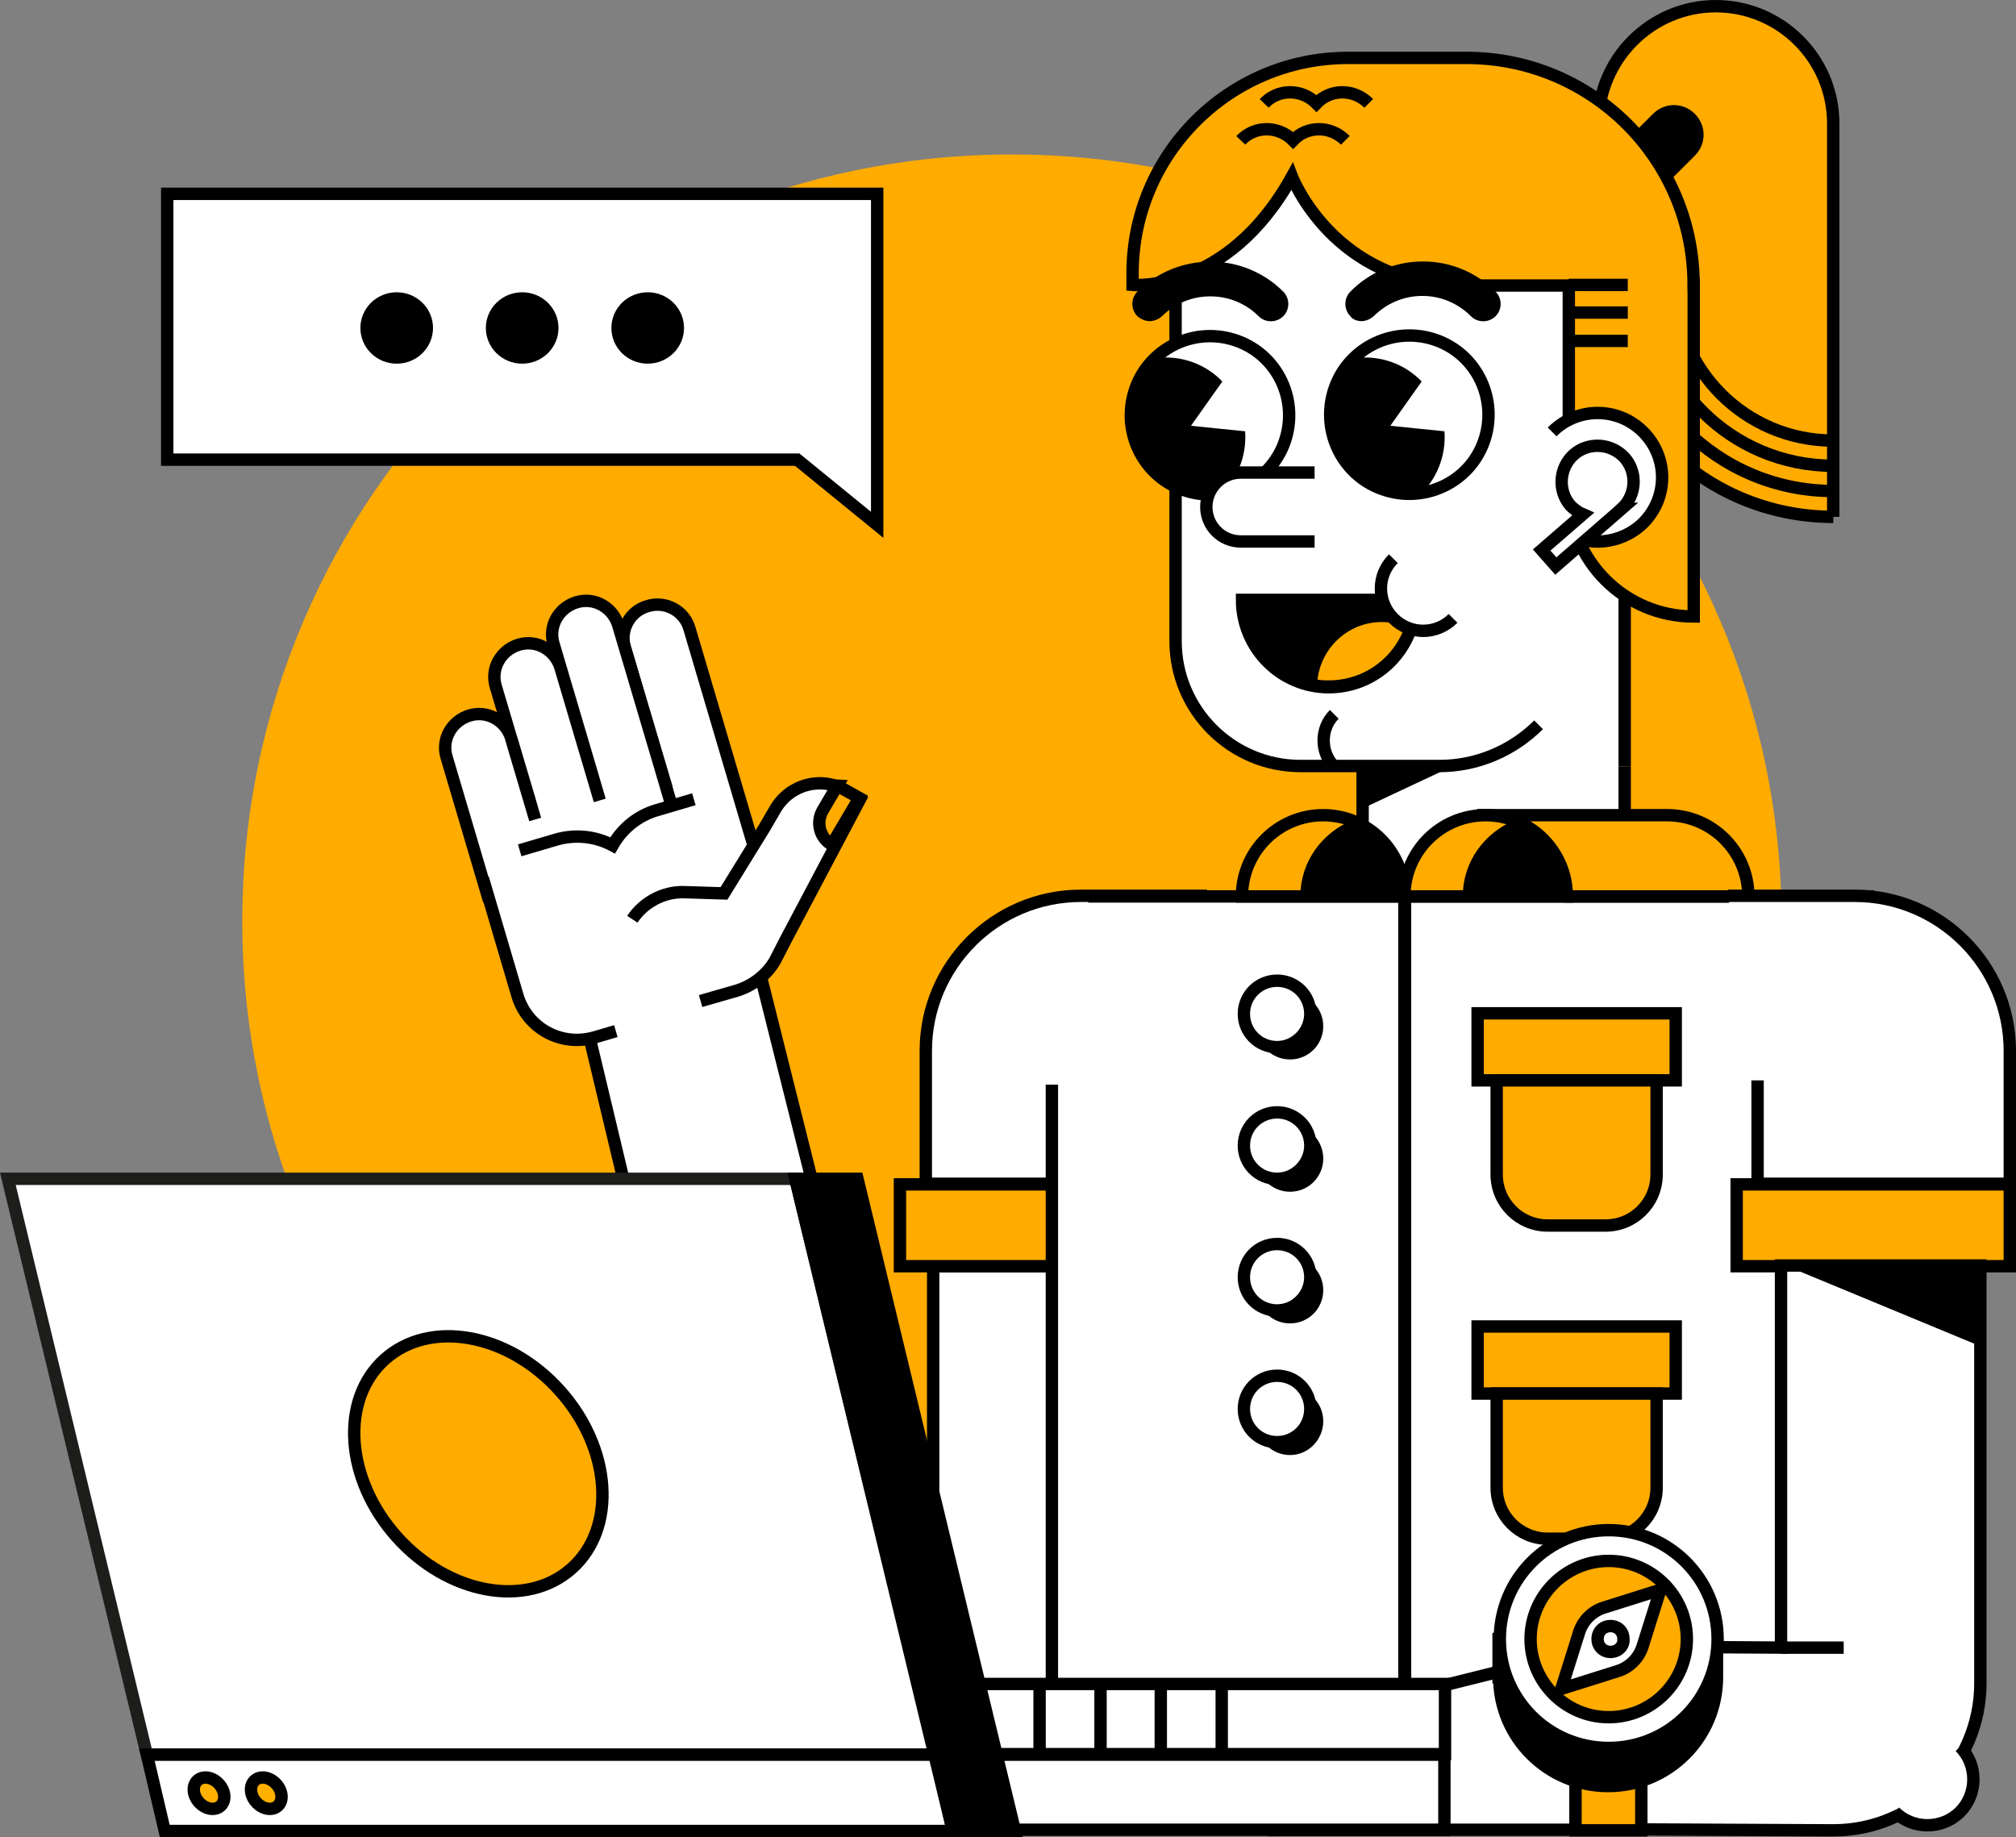<?xml version="1.0" encoding="UTF-8"?>
<svg id="uuid-be0b5278-6cba-42b5-9a7b-30d43af2e332" data-name="Livello 1" xmlns="http://www.w3.org/2000/svg" viewBox="0 0 325.85 296.94">
  <rect x="0" y="0" width="325.85" height="296.94" fill="#808080" stroke="none"/>
  <path d="M163.56,272.77c68.71,0,124.4-55.49,124.4-123.9S232.27,24.97,163.56,24.97s-124.4,55.49-124.4,123.9c0,68.42,55.69,123.9,124.4,123.9Z" style="fill: #ffab00;"/>
  <g>
    <rect x="234.86" y="110.98" width="26.95" height="17.2" style="fill: #fff;"/>
    <rect x="100.82" y="126.5" width="19.39" height="21.58" transform="translate(-35.31 38.32) rotate(-17)" style="fill: #fff;"/>
    <path d="M114.73,295.94h44.55c13.13,0,23.77-10.64,23.77-23.77v-67.52h-32.22v61.75h-36.1v29.53h0Z" style="fill: #fff; stroke: #000; stroke-miterlimit: 10; stroke-width: 2px;"/>
    <path d="M220.24,123.81v14.22c0,11.73,9.45,21.18,21.18,21.18s21.18-9.45,21.18-21.18v-14.12" style="fill: #fff; stroke: #000; stroke-miterlimit: 10; stroke-width: 2px;"/>
    <path d="M262.6,123.91V37.59c0-9.65-7.86-17.5-17.5-17.5h-37.59c-9.65,0-17.5,7.86-17.5,17.5v66.03c0,11.14,9.05,20.19,20.19,20.19h22.47c5.97,0,11.73-2.39,16.01-6.66" style="fill: #fff; stroke: #000; stroke-miterlimit: 10; stroke-width: 2px;"/>
    <path d="M200.75,96.96c0,7.76,6.26,14.12,14.02,14.12s14.02-6.26,14.02-14.12h-28.04Z" style="stroke: #000; stroke-miterlimit: 10; stroke-width: 2px;"/>
    <path d="M214.77,110.98c-.99,0-1.99-.1-2.88-.3.2-6.17,5.27-11.14,11.44-11.14,1.79,0,3.48.4,4.97,1.09-1.59,5.97-7.06,10.34-13.52,10.34h0Z" style="fill: #ffab00; stroke: #000; stroke-miterlimit: 10; stroke-width: 2px;"/>
    <path d="M225.21,90.3c-2.68,2.68-2.68,6.96,0,9.65s6.96,2.68,9.65,0" style="fill: #fff;"/>
    <path d="M225.21,90.3c-2.68,2.68-2.68,6.96,0,9.65s6.96,2.68,9.65,0" style="fill: none; stroke: #000; stroke-miterlimit: 10; stroke-width: 2px;"/>
    <path d="M215.66,115.46c-2.29,2.29-2.29,6.17,0,8.45" style="fill: none; stroke: #000; stroke-miterlimit: 10; stroke-width: 2px;"/>
    <path d="M296.31,83.54V19.99c0-10.54-8.55-18.99-18.99-18.99s-18.99,8.55-18.99,18.99v25.46c-.1,21.08,16.9,38.09,37.99,38.09h0Z" style="fill: #ffab00; stroke: #000; stroke-miterlimit: 10; stroke-width: 2px;"/>
    <path d="M262.5,45.55c0,18.69,15.12,33.81,33.81,33.81" style="fill: none; stroke: #000; stroke-miterlimit: 10; stroke-width: 2px;"/>
    <path d="M296.31,75.28c-16.51,0-29.83-13.33-29.83-29.83" style="fill: none; stroke: #000; stroke-miterlimit: 10; stroke-width: 2px;"/>
    <path d="M296.31,71.21c-14.22,0-25.66-11.54-25.66-25.66" style="fill: none; stroke: #000; stroke-miterlimit: 10; stroke-width: 2px;"/>
    <path d="M262.9,29.44c-1.89-1.89-1.89-4.87,0-6.76l4.28-4.28c1.89-1.89,4.87-1.89,6.76,0s1.89,4.87,0,6.76l-4.28,4.28c-1.89,1.89-4.97,1.89-6.76,0Z"/>
    <path d="M273.74,46.05c0-20.29-16.41-36.69-36.69-36.69h-19.19c-19.19,0-34.8,15.61-34.8,34.8v1.89s15.31,1.39,25.76-17.5c0,0,6.76,17.6,27.55,17.6h17.2v33.31c0,11.14,9.05,20.19,20.19,20.19v-53.6h0Z" style="fill: #ffab00; stroke: #000; stroke-miterlimit: 10; stroke-width: 2px;"/>
    <path d="M217.45,22.68c-2.39-2.39-6.17-2.39-8.45,0-2.39-2.39-6.17-2.39-8.45,0" style="fill: none; stroke: #000; stroke-miterlimit: 10; stroke-width: 2px;"/>
    <path d="M221.23,16.71c-2.39-2.39-6.17-2.39-8.45,0-2.39-2.39-6.17-2.39-8.45,0" style="fill: none; stroke: #000; stroke-miterlimit: 10; stroke-width: 2px;"/>
    <path d="M253.55,46.05h9.55" style="fill: none; stroke: #000; stroke-miterlimit: 10; stroke-width: 2px;"/>
    <path d="M253.55,50.52h9.55" style="fill: none; stroke: #000; stroke-miterlimit: 10; stroke-width: 2px;"/>
    <path d="M253.55,55.1h9.55" style="fill: none; stroke: #000; stroke-miterlimit: 10; stroke-width: 2px;"/>
    <path d="M250.87,84.53c4.08,4.08,10.64,4.08,14.72,0,4.08-4.08,4.08-10.64,0-14.72-4.08-4.08-10.64-4.08-14.72,0" style="fill: #fff;"/>
    <path d="M252.46,85.82c4.08,2.68,9.55,2.19,13.13-1.29,4.08-4.08,4.08-10.64,0-14.72-4.08-4.08-10.64-4.08-14.72,0" style="fill: none; stroke: #000; stroke-miterlimit: 10; stroke-width: 2px;"/>
    <path d="M254.84,80.55c1.89,1.89,4.87,1.89,6.76,0s1.89-4.87,0-6.76-4.87-1.89-6.76,0" style="fill: #ffb100;"/>
    <path d="M254.84,80.55c1.89,1.89,4.87,1.89,6.76,0s1.89-4.87,0-6.76-4.87-1.89-6.76,0" style="fill: none; stroke: #000; stroke-miterlimit: 10; stroke-width: 2px;"/>
    <path d="M234.86,123.81l-14.62,6.86v-6.86s14.62,0,14.62,0Z"/>
    <path d="M220.04,51.91c.7,0,1.39-.3,1.99-.8,2.09-2.09,4.87-3.28,7.86-3.28s5.77,1.19,7.86,3.28c1.09,1.09,2.88,1.09,3.98,0s1.09-2.88,0-3.98c-3.18-3.18-7.36-4.87-11.73-4.87s-8.65,1.69-11.73,4.87c-1.09,1.09-1.09,2.88,0,3.98.3.5,1.09.8,1.79.8Z"/>
    <path d="M185.83,51.91c.7,0,1.39-.3,1.99-.8,4.28-4.28,11.34-4.28,15.61,0,1.09,1.09,2.88,1.09,3.98,0s1.09-2.88,0-3.98c-6.46-6.46-17-6.46-23.57,0-1.09,1.09-1.09,2.88,0,3.98.6.5,1.29.8,1.99.8Z"/>
    <path d="M207.61,71.5c-2.39,6.66-9.75,10.04-16.41,7.66s-10.04-9.75-7.66-16.41c2.39-6.66,9.75-10.04,16.41-7.66,6.66,2.39,10.04,9.75,7.66,16.41Z" style="fill: #fff; stroke: #000; stroke-miterlimit: 10; stroke-width: 2px;"/>
    <path d="M186.83,57.88c3.98-.5,7.96.89,10.74,3.78l-5.07,7.16,8.75.89c.3,3.98-1.29,7.96-4.28,10.54-5.47.7-10.94-2.19-13.33-7.46s-.89-11.34,3.18-14.92h0Z"/>
    <path d="M239.83,71.4c-2.39,6.66-9.75,10.04-16.41,7.66s-10.04-9.75-7.66-16.41c2.39-6.66,9.75-10.04,16.41-7.66,6.66,2.39,10.04,9.75,7.66,16.41Z" style="fill: #fff; stroke: #000; stroke-miterlimit: 10; stroke-width: 2px;"/>
    <path d="M219.05,57.88c3.98-.5,7.96.89,10.74,3.78l-5.07,7.16,8.75.89c.3,3.98-1.29,7.96-4.28,10.54-5.47.7-10.94-2.19-13.33-7.46-2.29-5.27-.89-11.34,3.18-14.92h0Z"/>
    <path d="M190.9,174.62v16.71h-40.77v-21.48c0-13.82,11.24-25.06,25.06-25.06h20.48" style="fill: #ffb100;"/>
    <path d="M190.41,174.62v16.71h-40.77v-21.48c0-13.82,11.24-25.06,25.06-25.06h20.39" style="fill: #fff; stroke: #000; stroke-miterlimit: 10; stroke-width: 2px;"/>
    <path d="M195.08,191.43h-49.62v13.23h49.62v-13.23Z" style="fill: #ffab00; stroke: #000; stroke-miterlimit: 10; stroke-width: 2px;"/>
    <path d="M302.87,144.89h-75.77v129.17c0,2.78,2.29,4.97,4.97,4.97h70.8v-134.15h0Z" style="fill: #fff; stroke: #000; stroke-miterlimit: 10; stroke-width: 2px;"/>
    <path d="M178.18,144.89h48.83v129.17c0,2.78-2.29,4.97-4.97,4.97h-52.01v-110.88" style="fill: #fff;"/>
    <path d="M175.89,144.89h51.11v129.17c0,2.78-2.29,4.97-4.97,4.97h-52.01v-103.72" style="fill: none; stroke: #000; stroke-miterlimit: 10; stroke-width: 2px;"/>
    <path d="M253.35,144.89h29.24c0-7.26-5.87-13.13-13.13-13.13h-28.44l12.33,13.13Z" style="fill: #ffab00; stroke: #000; stroke-miterlimit: 10; stroke-width: 2px;"/>
    <path d="M253.25,144.89c0-7.26-5.87-13.13-13.13-13.13s-13.13,5.87-13.13,13.13h26.25Z" style="fill: #ffab00; stroke: #000; stroke-miterlimit: 10; stroke-width: 2px;"/>
    <path d="M244.9,132.56c4.87,1.89,8.35,6.66,8.35,12.23h-16.81c0-5.47,3.48-10.24,8.45-12.23h0Z"/>
    <path d="M227,144.89c0-7.26-5.87-13.13-13.13-13.13s-13.13,5.87-13.13,13.13h26.25Z" style="fill: #ffab00; stroke: #000; stroke-miterlimit: 10; stroke-width: 2px;"/>
    <path d="M218.65,132.56c4.87,1.89,8.35,6.66,8.35,12.23h-16.81c0-5.47,3.48-10.24,8.45-12.23h0Z"/>
    <path d="M238.83,214.4h32.02v10.84h-32.02v-10.84Z" style="fill: #ffab00; stroke: #000; stroke-miterlimit: 10; stroke-width: 2px;"/>
    <path d="M267.67,225.24h-25.76v15.21c0,4.57,3.68,8.25,8.25,8.25h9.35c4.57,0,8.25-3.68,8.25-8.25v-15.21h-.1Z" style="fill: #ffab00; stroke: #000; stroke-miterlimit: 10; stroke-width: 2px;"/>
    <path d="M238.83,163.78h32.02v10.84h-32.02v-10.84Z" style="fill: #ffab00; stroke: #000; stroke-miterlimit: 10; stroke-width: 2px;"/>
    <path d="M267.67,174.62h-25.76v15.21c0,4.57,3.68,8.25,8.25,8.25h9.35c4.57,0,8.25-3.68,8.25-8.25v-15.21h-.1Z" style="fill: #ffab00; stroke: #000; stroke-miterlimit: 10; stroke-width: 2px;"/>
    <path d="M208.51,171.24c-2.98,0-5.37-2.39-5.37-5.37s2.39-5.37,5.37-5.37,5.37,2.39,5.37,5.37-2.39,5.37-5.37,5.37Z"/>
    <path d="M208.51,192.62c-2.98,0-5.37-2.39-5.37-5.37s2.39-5.37,5.37-5.37,5.37,2.39,5.37,5.37-2.39,5.37-5.37,5.37Z"/>
    <path d="M208.51,213.9c-2.98,0-5.37-2.39-5.37-5.37s2.39-5.37,5.37-5.37,5.37,2.39,5.37,5.37-2.39,5.37-5.37,5.37Z"/>
    <path d="M208.51,235.18c-2.98,0-5.37-2.39-5.37-5.47s2.39-5.37,5.37-5.37,5.37,2.39,5.37,5.37-2.39,5.47-5.37,5.47Z"/>
    <path d="M206.42,169.25c-2.98,0-5.37-2.39-5.37-5.37s2.39-5.37,5.37-5.37,5.37,2.39,5.37,5.37c0,2.88-2.39,5.37-5.37,5.37Z" style="fill: #fff; stroke: #000; stroke-miterlimit: 10; stroke-width: 2px;"/>
    <path d="M206.42,190.53c-2.98,0-5.37-2.39-5.37-5.37s2.39-5.37,5.37-5.37,5.37,2.39,5.37,5.37c0,2.88-2.39,5.37-5.37,5.37Z" style="fill: #fff; stroke: #000; stroke-miterlimit: 10; stroke-width: 2px;"/>
    <path d="M206.42,211.81c-2.98,0-5.37-2.39-5.37-5.37s2.39-5.37,5.37-5.37,5.37,2.39,5.37,5.37c0,2.88-2.39,5.37-5.37,5.37Z" style="fill: #fff; stroke: #000; stroke-miterlimit: 10; stroke-width: 2px;"/>
    <path d="M206.42,233.1c-2.98,0-5.37-2.39-5.37-5.37s2.39-5.37,5.37-5.37,5.37,2.39,5.37,5.37-2.39,5.37-5.37,5.37Z" style="fill: #fff; stroke: #000; stroke-miterlimit: 10; stroke-width: 2px;"/>
    <path d="M284.08,174.62v16.71h40.77v-21.48c0-13.82-11.24-25.06-25.06-25.06h-20.48" style="fill: #fff;"/>
    <path d="M284.08,174.62v16.71h40.77v-21.48c0-13.82-11.24-25.06-25.06-25.06h-20.48" style="fill: none; stroke: #000; stroke-miterlimit: 10; stroke-width: 2px;"/>
    <path d="M280.7,191.43h44.15v13.23h-44.15v-13.23Z" style="fill: #ffab00; stroke: #000; stroke-miterlimit: 10; stroke-width: 2px;"/>
    <path d="M216.76,276.55l37.89-9.45v28.64h-48.73v-7.46c0-5.37,4.38-10.14,10.84-11.73h0Z" style="fill: #fff; stroke: #000; stroke-miterlimit: 10; stroke-width: 2px;"/>
    <path d="M205.92,296.74v-5.27c0-3.78,2.49-7.16,6.17-8.35l17.3-5.37" style="fill: none; stroke: #000; stroke-miterlimit: 10; stroke-width: 2px;"/>
    <path d="M205.92,296.74v-2.78c0-2.09,1.29-3.88,3.28-4.47l16.51-5.17" style="fill: none; stroke: #000; stroke-miterlimit: 10; stroke-width: 2px;"/>
    <path d="M254.75,295.64l41.57.2c13.13,0,23.77-10.64,23.77-23.77v-67.52h-32.22v61.75l-33.21-.2v29.53h.1Z" style="fill: #fff; stroke: #000; stroke-miterlimit: 10; stroke-width: 2px;"/>
    <path d="M287.96,266.31h10.04" style="fill: none; stroke: #000; stroke-miterlimit: 10; stroke-width: 2px;"/>
    <path d="M290.05,205.15l29.53,12.23v-12.23h-29.53Z"/>
    <path d="M265.29,259.25v36.59h-10.64v-36.59h10.64Z" style="fill: #ffab00; stroke: #000; stroke-miterlimit: 10; stroke-width: 2px;"/>
    <path d="M242.32,271.08c0,9.75,7.86,17.6,17.6,17.6s17.6-7.86,17.6-17.6v-6.17h-35.3v6.17h.1Z" style="stroke: #000; stroke-miterlimit: 10; stroke-width: 2px;"/>
    <path d="M260.02,282.52c-9.75,0-17.6-7.86-17.6-17.6s7.86-17.6,17.6-17.6,17.6,7.86,17.6,17.6-7.86,17.6-17.6,17.6Z" style="fill: #fff; stroke: #000; stroke-miterlimit: 10; stroke-width: 2px;"/>
    <path d="M260.02,277.55c-6.96,0-12.63-5.67-12.63-12.63s5.67-12.63,12.63-12.63,12.63,5.67,12.63,12.63-5.67,12.63-12.63,12.63Z" style="fill: #ffab00; stroke: #000; stroke-miterlimit: 10; stroke-width: 2px;"/>
    <path d="M252.36,272.97l9.15-2.88c1.89-.6,3.38-2.09,3.98-3.98l2.88-9.15-9.15,2.88c-1.89.6-3.38,2.09-3.98,3.98l-2.88,9.15Z" style="fill: #fff; stroke: #000; stroke-miterlimit: 10; stroke-width: 2px;"/>
    <path d="M260.31,267c-1.19,0-2.09-.89-2.09-2.09s.89-2.09,2.09-2.09,2.09.89,2.09,2.09c.1,1.19-.89,2.09-2.09,2.09Z" style="fill: #fff; stroke: #000; stroke-miterlimit: 10; stroke-width: 2px;"/>
    <path d="M306.26,292.86c2.88,2.88,7.66,2.88,10.54,0s2.88-7.66,0-10.54" style="fill: #fff;"/>
    <path d="M306.26,292.86c2.88,2.88,7.66,2.88,10.54,0s2.88-7.66,0-10.54" style="fill: none; stroke: #000; stroke-miterlimit: 10; stroke-width: 2px;"/>
    <path d="M212.48,76.38h-11.93c-3.08,0-5.57,2.49-5.57,5.57s2.49,5.57,5.57,5.57h11.93" style="fill: #fff;"/>
    <path d="M212.48,76.38h-11.93c-3.08,0-5.57,2.49-5.57,5.57s2.49,5.57,5.57,5.57h11.93" style="fill: none; stroke: #000; stroke-miterlimit: 10; stroke-width: 2px;"/>
    <path d="M262.1,82.24c2.39-2.19,2.59-5.87.5-8.25-2.19-2.39-5.87-2.59-8.25-.5-2.39,2.19-2.59,5.87-.5,8.25.6.6,1.29,1.09,1.99,1.39l-6.66,5.77,2.29,2.59,10.64-9.25h0Z" style="fill: #fff; stroke: #000; stroke-miterlimit: 10; stroke-width: 2px;"/>
    <g>
      <g>
        <path d="M130.34,248.51c-1.29,2.39-3.88,3.88-6.76,3.58-1.29-.1-2.59-.6-3.48-1.39" style="fill: #fff;"/>
        <path d="M120.3,250.9c-3.78-2.68-6.86-7.16-8.15-12.63l-20.48-85.72,29.73-.99,18.6,74.18" style="fill: #fff;"/>
        <path d="M112.15,238.27l-20.48-85.72,29.73-.99,18.6,74.18" style="fill: none; stroke: #000; stroke-miterlimit: 10; stroke-width: 2px;"/>
        <g>
          <path d="M107.77,127.49l-6.76-22.77c-.89-2.88.8-5.97,3.68-6.76,2.88-.89,5.97.8,6.76,3.68l11.93,40.37" style="fill: #fff;"/>
          <path d="M107.77,127.49l-6.76-22.77c-.89-2.88.8-5.97,3.68-6.76,2.88-.89,5.97.8,6.76,3.68l11.93,40.37" style="fill: none; stroke: #000; stroke-miterlimit: 10; stroke-width: 2px;"/>
          <path d="M108.57,130.27l-1.79-6.07-6.86-23.17c-.89-2.88-3.88-4.57-6.76-3.68s-4.57,3.88-3.68,6.76l5.97,20.19,1.49,5.07-6.36-21.48c-.89-2.88-3.88-4.57-6.76-3.68s-4.57,3.88-3.68,6.76l6.36,21.48-.89-3.08-2.98-10.04c-.89-2.88-3.88-4.57-6.76-3.68s-4.57,3.88-3.68,6.76l6.86,23.17-.99-3.58,5.57,18.89c1.59,5.37,7.16,8.35,12.53,6.76l3.38-.99" style="fill: #fff;"/>
          <path d="M108.57,130.27l-1.79-6.07-6.86-23.17c-.89-2.88-3.88-4.57-6.76-3.68s-4.57,3.88-3.68,6.76l5.97,20.19,1.49,5.07-6.36-21.48c-.89-2.88-3.88-4.57-6.76-3.68s-4.57,3.88-3.68,6.76l6.36,21.48-.89-3.08-2.98-10.04c-.89-2.88-3.88-4.57-6.76-3.68s-4.57,3.88-3.68,6.76l6.86,23.17-.99-3.58,5.57,18.89c1.59,5.37,7.16,8.35,12.53,6.76l3.38-.99" style="fill: none; stroke: #000; stroke-miterlimit: 10; stroke-width: 2px;"/>
          <path d="M113.24,161.8l5.87-1.69c2.59-.8,4.87-2.59,6.17-4.87l1.79-3.48,11.93-22.57-2.29-1.39c-3.88-2.39-8.95-1.09-11.34,2.88l-1.79,3.08-6.56,10.64-6.46-.2c-3.48-.1-7.16,2.39-8.85,5.37" style="fill: #fff;"/>
          <path d="M113.24,161.8l5.87-1.69c2.59-.8,4.87-2.59,6.17-4.87l1.79-3.48,11.93-22.57-2.29-1.39c-3.88-2.39-8.95-1.09-11.34,2.88l-1.79,3.08-6.56,10.64-6.46-.2c-3.48-.1-6.66,1.79-8.35,4.38" style="fill: none; stroke: #000; stroke-miterlimit: 10; stroke-width: 2px;"/>
          <path d="M135.32,126.99l3.58,1.99-4.47,7.56c-1.99-1.19-2.59-3.68-1.39-5.67l2.29-3.88Z" style="fill: #ffab00; stroke: #000; stroke-miterlimit: 10; stroke-width: 2px;"/>
          <path d="M112.15,129.18l-6.07,1.79c-2.98.89-5.47,2.88-7.06,5.67-2.78-1.49-5.97-1.79-8.95-.99l-6.07,1.79" style="fill: none; stroke: #000; stroke-miterlimit: 10; stroke-width: 2px;"/>
        </g>
      </g>
      <rect x="100.71" y="150.35" width="3.88" height="3.88" transform="translate(-56.08 244.68) rotate(-86.22)" style="fill: #fff; stroke: #fff; stroke-miterlimit: 10; stroke-width: 2px;"/>
    </g>
    <g>
      <path d="M157.79,272.18h75.77v11.34h-75.77v-11.34Z" style="fill: #fff; stroke: #000; stroke-miterlimit: 10; stroke-width: 2px;"/>
      <path d="M197.47,271.98v11.34" style="fill: none; stroke: #000; stroke-miterlimit: 10; stroke-width: 2px;"/>
      <path d="M187.62,272.67v11.34" style="fill: none; stroke: #000; stroke-miterlimit: 10; stroke-width: 2px;"/>
      <path d="M177.88,272.18v11.34" style="fill: none; stroke: #000; stroke-miterlimit: 10; stroke-width: 2px;"/>
      <path d="M168.03,271.88v11.34" style="fill: none; stroke: #000; stroke-miterlimit: 10; stroke-width: 2px;"/>
      <rect x="160.87" y="283.61" width="72.59" height="12.13" style="fill: #fff; stroke: #000; stroke-miterlimit: 10; stroke-width: 2px;"/>
      <g>
        <polygon points="151.13 283.61 23.74 283.61 1.27 190.53 128.55 190.53 151.13 283.61" style="fill: #fff; stroke: #1d1d1b; stroke-miterlimit: 10; stroke-width: 2px;"/>
        <polygon points="154.01 295.94 26.63 295.94 23.74 283.61 151.13 283.61 154.01 295.94" style="fill: #fff; stroke: #000; stroke-miterlimit: 10; stroke-width: 2px;"/>
        <ellipse cx="77.32" cy="236.58" rx="17.7" ry="22.67" transform="translate(-138.08 111.88) rotate(-41.83)" style="fill: #ffab00; stroke: #000; stroke-miterlimit: 10; stroke-width: 2px;"/>
        <ellipse cx="33.8" cy="289.81" rx="2.19" ry="2.78" transform="translate(-184.68 96.43) rotate(-41.83)" style="fill: #ffb000; stroke: #000; stroke-miterlimit: 10; stroke-width: 2px;"/>
        <ellipse cx="43.05" cy="289.81" rx="2.19" ry="2.78" transform="translate(-182.32 102.6) rotate(-41.83)" style="fill: #ffb000; stroke: #000; stroke-miterlimit: 10; stroke-width: 2px;"/>
        <polygon points="164.06 295.94 154.01 295.94 128.55 190.53 138.6 190.53 164.06 295.94" style="stroke: #000; stroke-miterlimit: 10; stroke-width: 2px;"/>
      </g>
    </g>
    <g>
      <polygon points="27.03 74.29 128.85 74.29 141.78 84.83 141.78 74.29 141.78 74.29 141.78 31.33 27.03 31.33 27.03 74.29" style="fill: #fff; stroke: #000; stroke-miterlimit: 10; stroke-width: 2px;"/>
      <g>
        <ellipse cx="64.12" cy="53.01" rx="4.87" ry="4.77" style="stroke: #000; stroke-miterlimit: 10; stroke-width: 2px;"/>
        <ellipse cx="84.4" cy="53.01" rx="4.87" ry="4.77" style="stroke: #000; stroke-miterlimit: 10; stroke-width: 2px;"/>
        <ellipse cx="104.69" cy="53.01" rx="4.87" ry="4.77" style="stroke: #000; stroke-miterlimit: 10; stroke-width: 2px;"/>
      </g>
    </g>
  </g>
</svg>